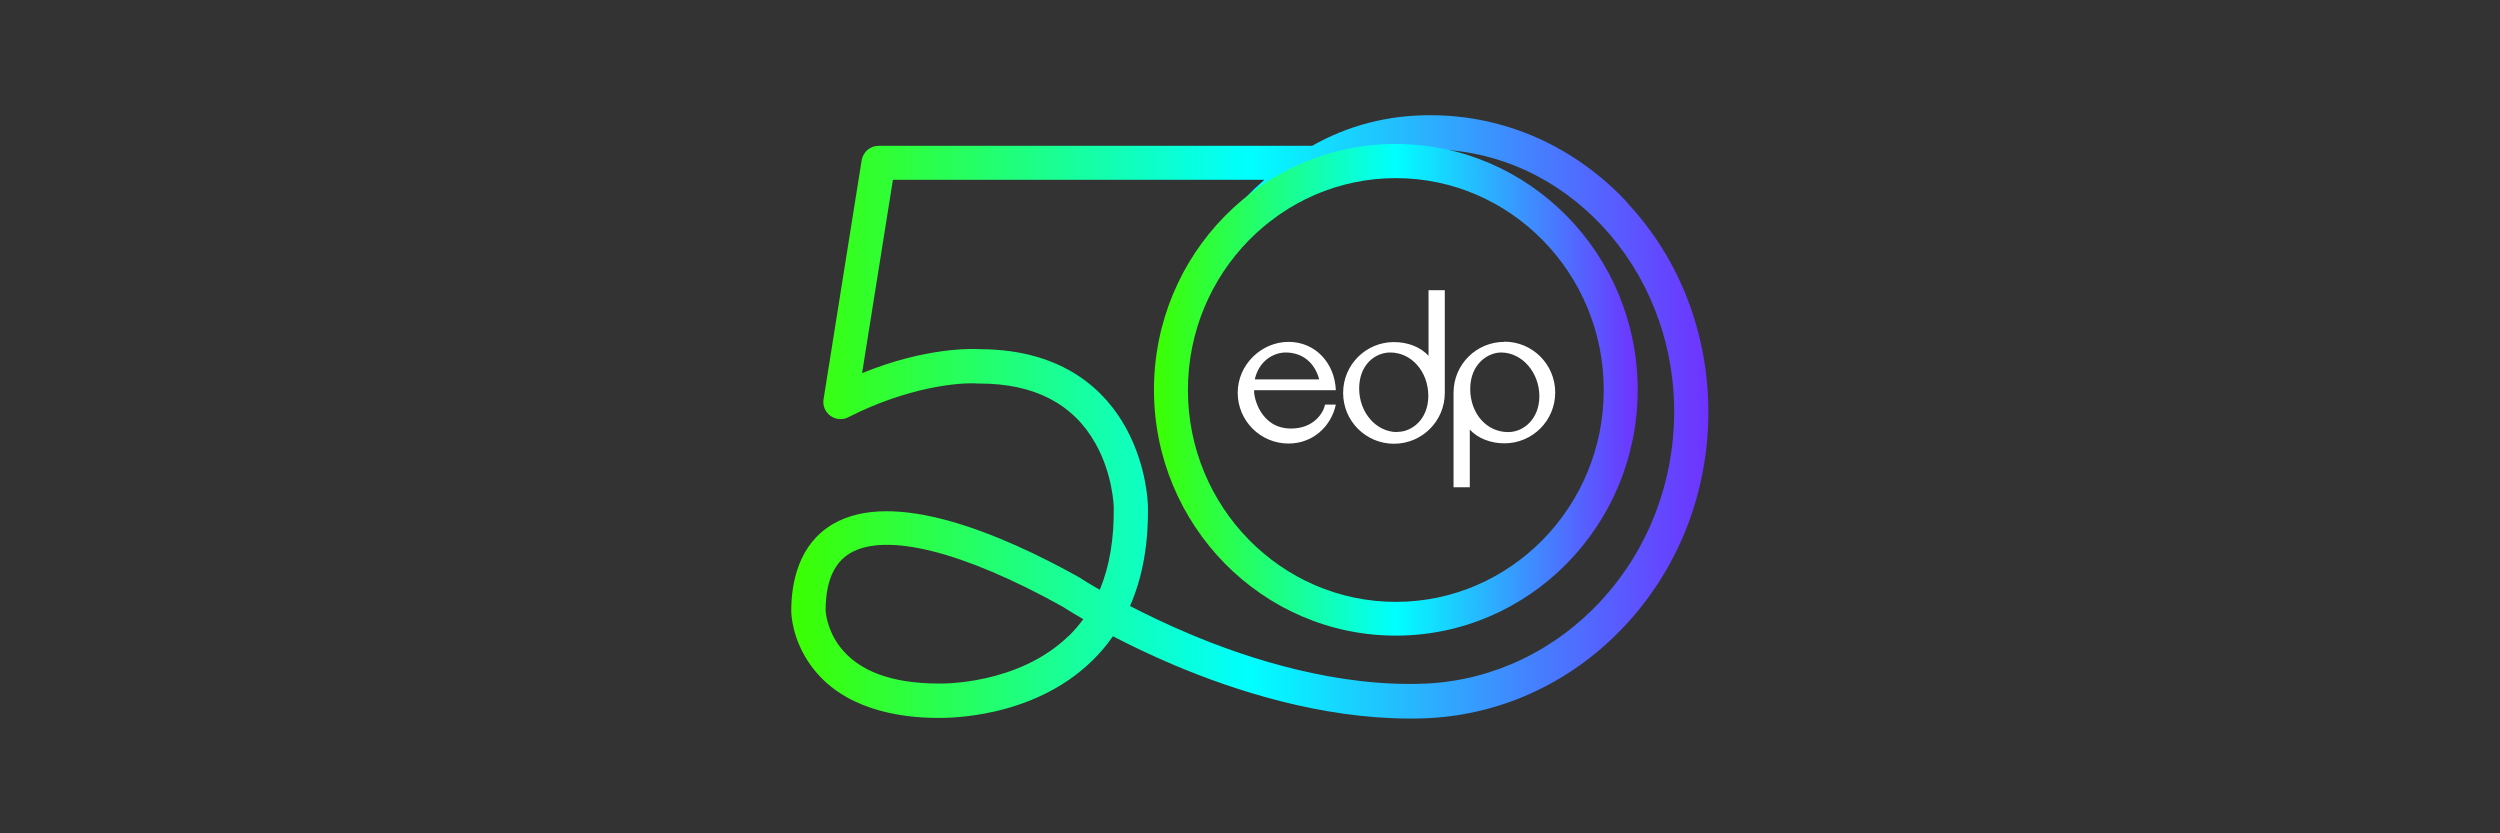 <?xml version="1.0" encoding="UTF-8"?>
<svg id="Layer_2" data-name="Layer 2" xmlns="http://www.w3.org/2000/svg" xmlns:xlink="http://www.w3.org/1999/xlink" viewBox="0 0 120 40">
  <rect x="0" y="0" width="120" height="40" fill="#333333" stroke="none"/>
  <defs>
    <style>
      .cls-1 {
        fill: none;
      }

      .cls-2 {
        fill: url(#linear-gradient-2);
      }

      .cls-3 {
        fill: url(#linear-gradient);
      }

      .cls-4 {
        fill: #fff;
      }
    </style>
    <linearGradient id="linear-gradient" x1="37.99" y1="19.33" x2="82" y2="19.33" gradientTransform="translate(0 39.35) scale(1 -1)" gradientUnits="userSpaceOnUse">
      <stop offset="0" stop-color="#3cff00"/>
      <stop offset=".5" stop-color="aqua"/>
      <stop offset="1" stop-color="#6e33ff"/>
    </linearGradient>
    <linearGradient id="linear-gradient-2" x1="55.39" y1="20.63" x2="78.61" y2="20.63" xlink:href="#linear-gradient"/>
  </defs>
  <g id="Layer_2-2" data-name="Layer 2">
    <path class="cls-3" d="M78.11,9.72c-2.52-2.7-5.88-4.19-9.46-4.19-2.04,0-3.92.48-5.67,1.47h-20.81c-.4,0-.74.29-.81.69l-1.83,11.48c-.05.3.08.61.33.79s.58.21.85.07c2.85-1.45,5.33-1.69,6.24-1.62h.07c2.62,0,4.5.97,5.57,2.89.83,1.48.87,3.02.87,3.03.02,1.52-.2,2.85-.67,3.98-.6-.34-.93-.56-.94-.57-.02,0-.03-.02-.05-.03-3.79-2.11-8.92-4.26-11.83-2.55-1.64.97-1.99,2.8-1.99,4.17h0c0,.15.04,1.38.96,2.64,1.5,2.05,4.15,2.49,6.1,2.49.34,0,4.51.07,7.39-2.75.37-.36.7-.75.99-1.17.83.43,1.84.92,3,1.41,2.81,1.18,6.96,2.54,11.25,2.54.3,0,.61,0,.92-.02,3.63-.19,7.01-1.81,9.52-4.56,2.51-2.75,3.89-6.34,3.89-10.13s-1.38-7.36-3.89-10.04v-.02ZM51.31,30.51c-2.44,2.39-6.18,2.3-6.21,2.3h-.03c-2.26,0-3.85-.59-4.75-1.76-.63-.82-.69-1.68-.69-1.75,0-1.37.4-2.29,1.18-2.75,1.72-1.01,5.43-.08,10.18,2.56.1.06.45.29,1.01.61-.21.28-.43.54-.68.79h-.01ZM76.9,28.78c-2.22,2.43-5.2,3.86-8.39,4.03-4.28.2-8.57-1.18-11.41-2.38-1.09-.46-2.06-.93-2.86-1.34.6-1.37.89-2.97.86-4.8,0-.08-.04-1.9-1.05-3.74-.94-1.72-2.92-3.77-7-3.79-.34-.02-2.58-.11-5.67,1.15l1.48-9.28h17.83c-.29.26-.59.53-.87.83l1.17,1.15c2.28-2.32,4.78-3.44,7.65-3.44,6.46,0,11.72,5.65,11.72,12.59,0,3.37-1.23,6.58-3.46,9.02Z"/>
    <path class="cls-2" d="M67,30.51c-6.4,0-11.61-5.29-11.61-11.8s5.21-11.8,11.61-11.8,11.61,5.29,11.61,11.8-5.21,11.8-11.61,11.8ZM67,8.55c-5.5,0-9.98,4.56-9.98,10.17s4.48,10.17,9.98,10.17,9.98-4.56,9.98-10.17-4.48-10.17-9.98-10.17Z"/>
    <path class="cls-4" d="M63.6,19.42c-.06.36-.51,1.15-1.63,1.15-1.49,0-1.81-1.56-1.77-1.84h3.92c-.05-1.29-.97-2.32-2.27-2.32s-2.44,1.09-2.44,2.44,1.09,2.44,2.44,2.44c1.15,0,2.04-.8,2.27-1.87h-.52ZM61.71,16.92c.81,0,1.4.49,1.61,1.29h-3.09c.2-.9.91-1.29,1.48-1.29ZM72.21,16.41c-1.35,0-2.44,1.09-2.44,2.44v4.54h.78v-2.77c.39.43,1.02.66,1.66.66,1.35,0,2.44-1.09,2.44-2.44s-1.09-2.44-2.44-2.44h0ZM72.39,20.74c-1.03,0-1.81-.88-1.82-2.06,0-1.24.88-1.76,1.48-1.76,1.02,0,1.84.97,1.84,2.1,0,1.05-.72,1.72-1.5,1.72ZM68.57,13.92v3.16c-.4-.44-1.02-.66-1.66-.66-1.35,0-2.44,1.09-2.44,2.44s1.09,2.44,2.44,2.44,2.44-1.09,2.44-2.44v-4.93h-.78ZM67.07,20.74c-1.02,0-1.83-.94-1.83-2.09s.77-1.73,1.49-1.73c1.02,0,1.82.91,1.83,2.07,0,1.18-.83,1.75-1.49,1.74h0Z"/>
    <rect class="cls-1" width="120" height="40"/>
  </g>
</svg>